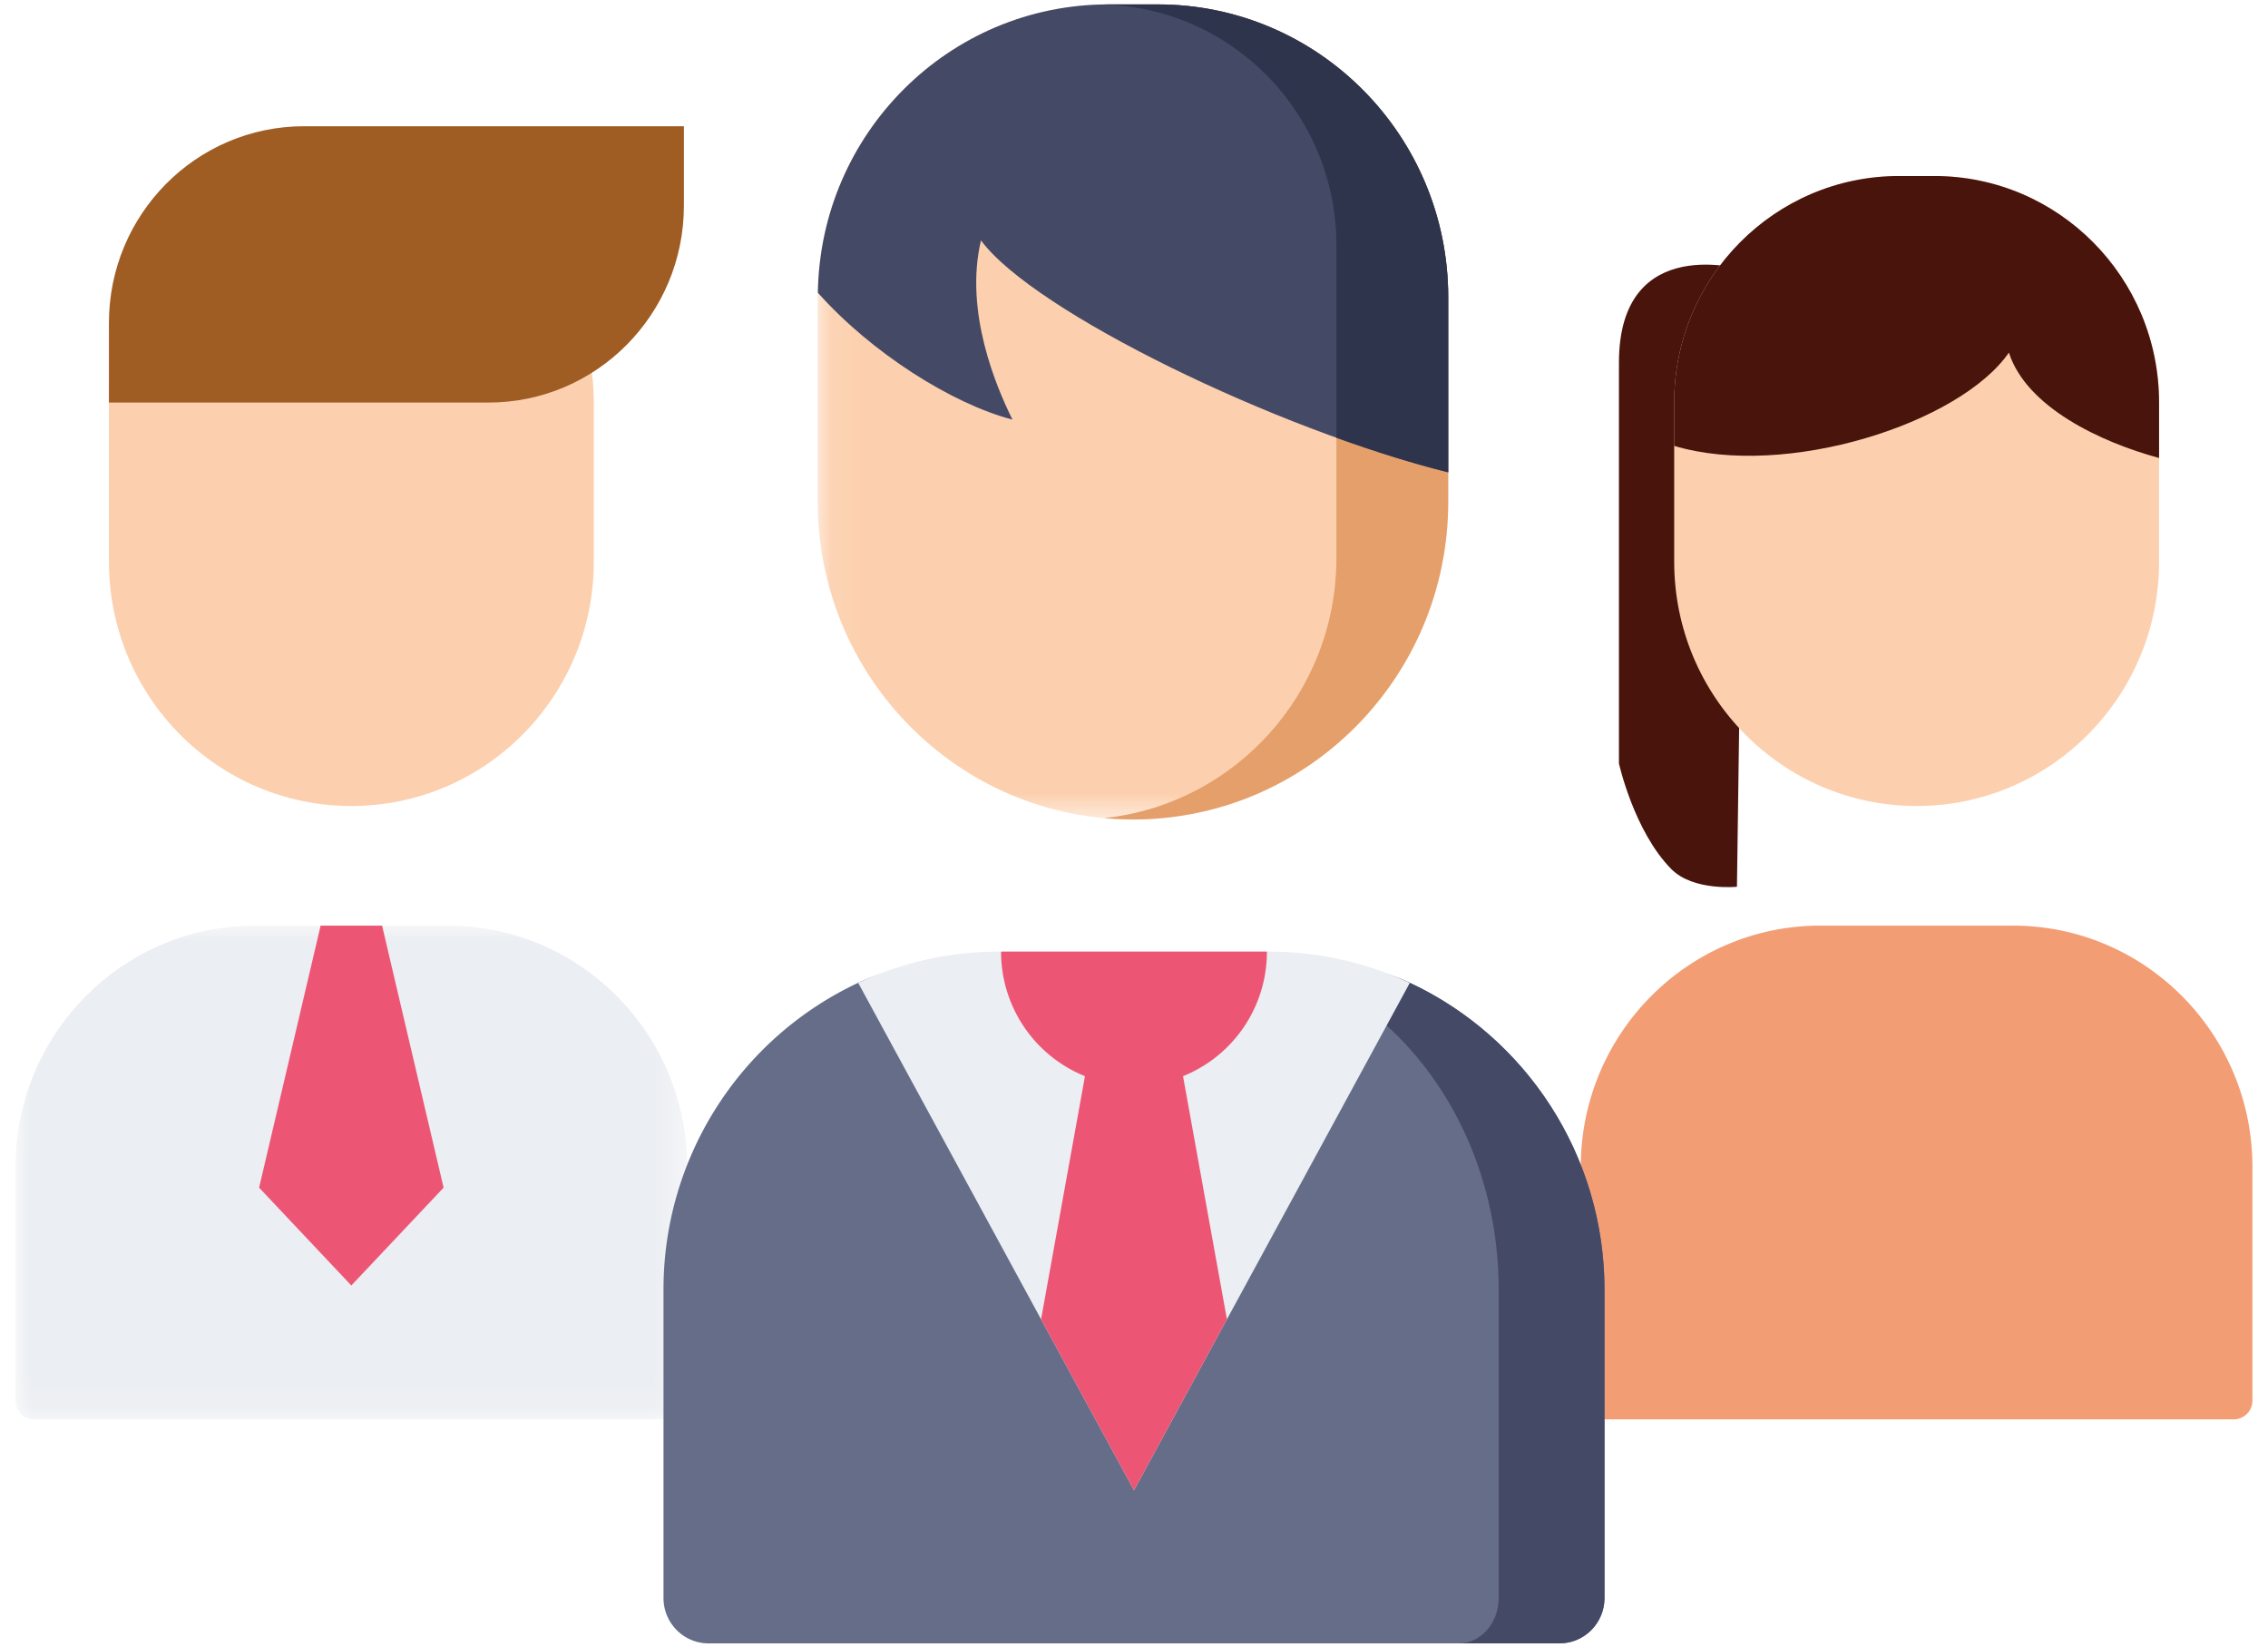 <svg xmlns="http://www.w3.org/2000/svg" xmlns:xlink="http://www.w3.org/1999/xlink" width="73" height="53"><defs><path id="a" d="M0 .003h21.619V15.89H0z"/><path id="c" d="M.087.119H20.38v26.228H.087z"/></defs><g fill="none" fill-rule="evenodd"><path fill="#F39D75" d="M64.79 29.785h-6.2c-4.258 0-7.71 3.479-7.71 7.77v7.512c0 .335.27.606.602.606h20.416a.604.604 0 0 0 .601-.606v-7.512c0-4.291-3.452-7.77-7.71-7.77"/><path fill="#FCD0AE" d="M11.31 25.936c-4.31 0-7.804-3.52-7.804-7.864v-5.118c0-4.026 3.239-7.29 7.234-7.29h1.139c3.995 0 7.234 3.264 7.234 7.29v5.118c0 4.343-3.494 7.864-7.804 7.864"/><g transform="translate(.5 29.782)"><mask id="b" fill="#fff"><use xlink:href="#a"/></mask><path fill="#EBEEF2" d="M13.908.003H7.71C3.452.003 0 3.48 0 7.773v7.512c0 .335.27.606.601.606h20.416a.604.604 0 0 0 .602-.606V7.772c0-4.29-3.452-7.77-7.71-7.77" mask="url(#b)"/></g><path fill="#ED5575" d="M12.298 29.785H10.32l-1.98 8.432 2.968 3.148 2.97-3.148z"/><path fill="#656D88" d="M40.842 30.905h-8.684c-1.62 0-3.157.076-4.536.72a10.892 10.892 0 0 0-6.266 9.882v9.914c0 .806.649 1.46 1.449 1.46h27.39c.8 0 1.449-.654 1.449-1.46v-9.914c0-4.37-2.557-8.14-6.245-9.872-1.384-.65-2.929-.73-4.557-.73"/><path fill="#444966" d="M40.842 30.905h-2.19c2.241 0 4.303.59 5.935 2.053 2.225 1.994 3.652 5.082 3.652 8.55v9.913c0 .806-.575 1.46-1.286 1.46h3.242c.8 0 1.449-.654 1.449-1.46v-9.914c0-4.37-2.557-8.14-6.245-9.872-1.384-.65-2.929-.73-4.557-.73"/><path fill="#EBEEF2" d="M36.5 47.956l8.877-16.328a10.687 10.687 0 0 0-4.535-1.006h-8.684c-1.62 0-3.156.362-4.535 1.006L36.5 47.956z"/><path fill="#ED5575" d="M38.078 34.629a4.311 4.311 0 0 0 2.7-4.007h-8.556a4.31 4.31 0 0 0 2.7 4.007l-1.413 7.825 2.991 5.502 2.991-5.502-1.413-7.825z"/><g transform="translate(26.234 .023)"><mask id="d" fill="#fff"><use xlink:href="#c"/></mask><path fill="#FCD0AE" d="M10.233 26.347C4.63 26.347.087 21.769.087 16.122V9.541c0-5.204 4.186-9.422 9.35-9.422h1.593c5.164 0 9.35 4.218 9.35 9.422v6.581c0 5.647-4.543 10.225-10.147 10.225" mask="url(#d)"/></g><path fill="#E59F6A" d="M37.264.142h-1.593c-.058 0-.116.003-.174.004 4.168.094 7.518 3.525 7.518 7.747v10.065c0 4.351-3.278 7.93-7.482 8.367.308.028.62.045.935.045 5.603 0 10.146-4.578 10.146-10.225V9.563c0-5.203-4.186-9.421-9.35-9.421"/><path fill="#444966" d="M37.264.142h-1.593c-5.116 0-9.27 4.141-9.346 9.278 1.73 1.939 4.316 3.574 6.264 4.083-.508-1.022-1.561-3.466-1.014-5.767 1.696 2.299 9.53 6.089 15.039 7.463V9.564c0-5.204-4.186-9.422-9.35-9.422"/><path fill="#2E344C" d="M37.264.142h-1.593c-.058 0-.116.003-.174.004 4.168.094 7.518 3.525 7.518 7.747v6.193c1.249.45 2.472.832 3.599 1.113V9.564c0-5.204-4.186-9.422-9.35-9.422"/><path fill="#9F5D24" d="M3.506 12.954h12.216c3.475 0 6.291-2.838 6.291-6.34V4.062H9.787c-3.469 0-6.281 2.834-6.281 6.33v2.562z"/><path fill="#49140B" d="M56.188 8.695s-4.079-1.275-4.079 2.976v12.896s.486 2.19 1.688 3.401c.703.709 2.11.567 2.11.567s.28-20.406.28-19.84"/><path fill="#FCD0AE" d="M61.69 25.936c-4.309 0-7.803-3.52-7.803-7.864v-5.118c0-4.026 3.239-7.29 7.235-7.29h1.138c3.996 0 7.235 3.264 7.235 7.29v5.118c0 4.343-3.494 7.864-7.804 7.864"/><path fill="#49140B" d="M62.26 5.664h-1.138c-3.996 0-7.235 3.264-7.235 7.29v1.394c3.602 1.075 9.202-.726 10.773-3.002.566 1.757 2.948 2.88 4.834 3.391v-1.783c0-4.026-3.239-7.29-7.234-7.29"/></g></svg>